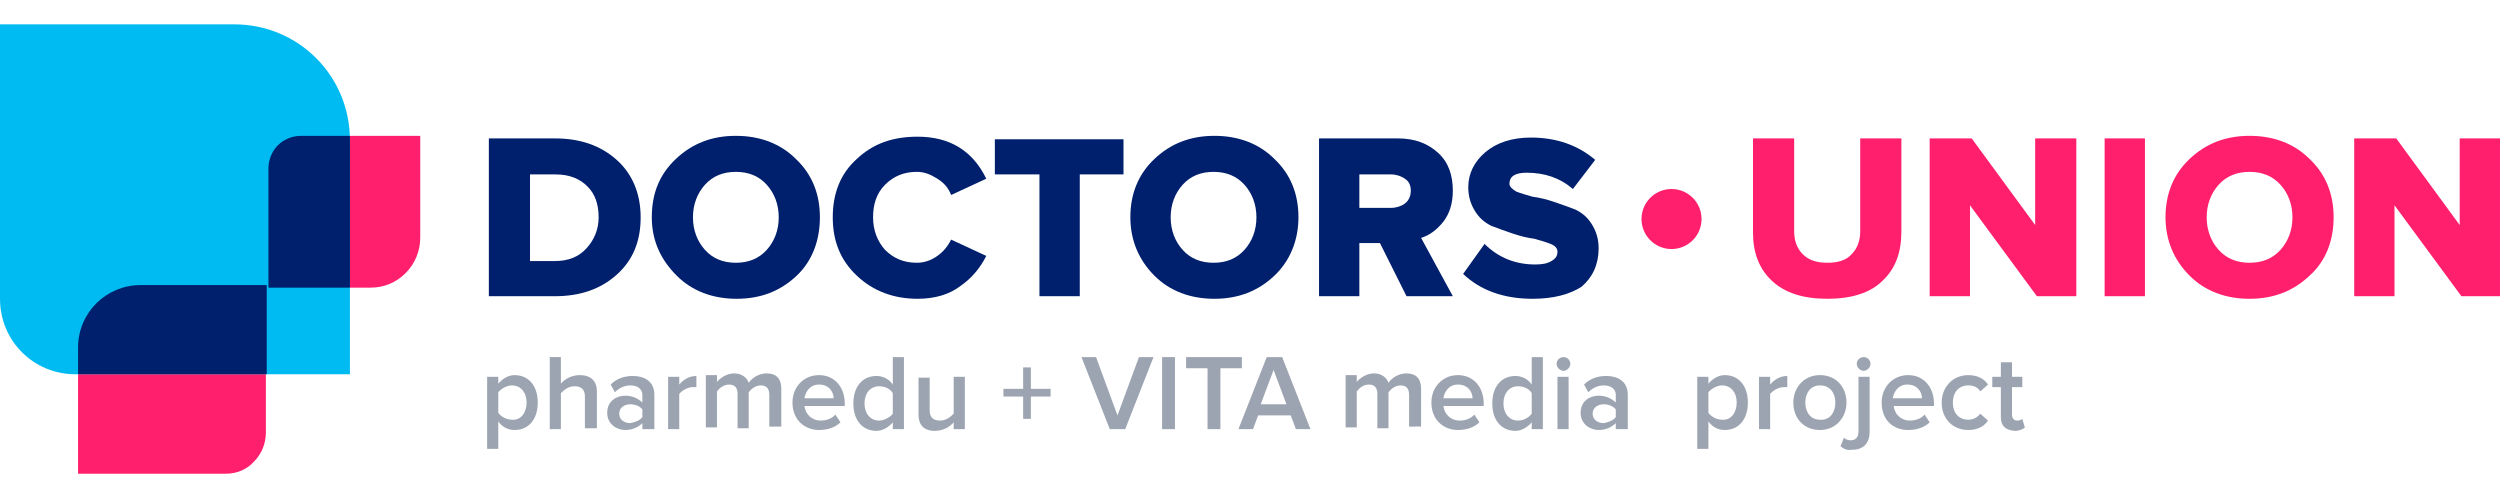 <?xml version="1.0" encoding="utf-8"?>
<!-- Generator: Adobe Illustrator 27.8.1, SVG Export Plug-In . SVG Version: 6.00 Build 0)  -->
<svg version="1.1" id="Слой_1" xmlns="http://www.w3.org/2000/svg" xmlns:xlink="http://www.w3.org/1999/xlink" x="0px" y="0px" width="522px" height="104px"
	 viewBox="0 0 291.5 52.4" style="enable-background:new 0 0 291.5 52.4;" xml:space="preserve">
<style type="text/css">
	.st0{fill:#001F6C;}
	.st1{fill:#FF1F6C;}
	.st2{fill:#00BBF1;}
	.st3{opacity:0.5;}
	.st4{fill:#3A4963;}
</style>
<g>
	<g>
		<path class="st0" d="M64.7,31.7H57V13.3h7.7c2.9,0,5.3,0.8,7.2,2.5c1.8,1.6,2.8,3.9,2.8,6.7c0,2.8-0.9,5-2.8,6.7
			S67.6,31.7,64.7,31.7z M64.7,27.6c1.6,0,2.8-0.5,3.7-1.5c0.9-1,1.4-2.2,1.4-3.6c0-1.5-0.4-2.7-1.3-3.6c-0.9-0.9-2.1-1.4-3.7-1.4
			h-3v10.1H64.7z"/>
		<path class="st0" d="M92.9,29.3c-1.9,1.8-4.2,2.7-7,2.7c-2.8,0-5.2-0.9-7-2.7S76,25.3,76,22.5s0.9-5,2.8-6.8s4.2-2.7,7-2.7
			c2.8,0,5.2,0.9,7,2.7c1.9,1.8,2.8,4.1,2.8,6.8S94.7,27.6,92.9,29.3z M85.8,27.8c1.5,0,2.7-0.5,3.6-1.5c0.9-1,1.4-2.3,1.4-3.8
			c0-1.5-0.5-2.8-1.4-3.8c-0.9-1-2.1-1.5-3.6-1.5c-1.5,0-2.7,0.5-3.6,1.5c-0.9,1-1.4,2.3-1.4,3.8c0,1.5,0.5,2.8,1.4,3.8
			C83.1,27.3,84.3,27.8,85.8,27.8z"/>
		<path class="st0" d="M107,32c-2.8,0-5.2-0.9-7.1-2.7s-2.8-4-2.8-6.8c0-2.8,0.9-5.1,2.8-6.8c1.9-1.8,4.2-2.6,7.1-2.6
			c3.7,0,6.4,1.6,8,4.9l-4.1,1.9c-0.3-0.8-0.8-1.4-1.6-1.9s-1.5-0.8-2.4-0.8c-1.5,0-2.7,0.5-3.7,1.5s-1.4,2.3-1.4,3.8
			s0.5,2.8,1.4,3.8c1,1,2.2,1.5,3.7,1.5c0.9,0,1.7-0.3,2.4-0.8c0.7-0.5,1.2-1.1,1.6-1.9l4.1,1.9c-0.7,1.4-1.7,2.6-3,3.5
			C110.7,31.5,109,32,107,32z"/>
		<path class="st0" d="M125.9,31.7h-4.7V17.5H116v-4.1h15v4.1h-5.1V31.7z"/>
		<path class="st0" d="M148.6,29.3c-1.9,1.8-4.2,2.7-7,2.7c-2.8,0-5.2-0.9-7-2.7s-2.8-4.1-2.8-6.8s0.9-5,2.8-6.8s4.2-2.7,7-2.7
			c2.8,0,5.2,0.9,7,2.7c1.9,1.8,2.8,4.1,2.8,6.8S150.4,27.6,148.6,29.3z M141.5,27.8c1.5,0,2.7-0.5,3.6-1.5c0.9-1,1.4-2.3,1.4-3.8
			c0-1.5-0.5-2.8-1.4-3.8c-0.9-1-2.1-1.5-3.6-1.5c-1.5,0-2.7,0.5-3.6,1.5c-0.9,1-1.4,2.3-1.4,3.8c0,1.5,0.5,2.8,1.4,3.8
			C138.8,27.3,140,27.8,141.5,27.8z"/>
		<path class="st0" d="M169.4,31.7H164l-3.1-6.2h-2.4v6.2h-4.7V13.3h9.2c2,0,3.5,0.6,4.7,1.7s1.7,2.6,1.7,4.4c0,1.5-0.4,2.7-1.1,3.6
			c-0.7,0.9-1.6,1.6-2.6,1.9L169.4,31.7z M162.2,21.4c0.6,0,1.2-0.2,1.6-0.5c0.4-0.3,0.7-0.8,0.7-1.5c0-0.6-0.2-1.1-0.7-1.4
			c-0.4-0.3-1-0.5-1.6-0.5h-3.7v3.9H162.2z"/>
		<path class="st0" d="M178.7,32c-3.4,0-6.1-1-8.1-2.9l2.5-3.5c1.6,1.6,3.6,2.4,5.9,2.4c0.8,0,1.4-0.1,1.9-0.4
			c0.5-0.3,0.7-0.6,0.7-1.1c0-0.4-0.3-0.7-0.8-0.9c-0.5-0.2-1.2-0.4-1.9-0.6c-0.8-0.1-1.6-0.3-2.5-0.6c-0.9-0.3-1.7-0.6-2.5-0.9
			c-0.8-0.4-1.4-0.9-1.9-1.7c-0.5-0.8-0.8-1.7-0.8-2.8c0-1.6,0.7-3,2-4.1c1.3-1.1,3.1-1.7,5.3-1.7c3,0,5.5,0.9,7.5,2.6l-2.6,3.4
			c-1.5-1.3-3.3-1.9-5.4-1.9c-1.3,0-2,0.4-2,1.3c0,0.3,0.3,0.6,0.8,0.9c0.5,0.2,1.2,0.4,1.9,0.6c0.8,0.1,1.6,0.3,2.5,0.6
			c0.9,0.3,1.7,0.6,2.5,0.9c0.8,0.4,1.4,0.9,1.9,1.7c0.5,0.8,0.8,1.7,0.8,2.8c0,1.9-0.7,3.4-2,4.5C183,31.5,181.1,32,178.7,32z"/>
		<path class="st1" d="M213.1,32c-2.9,0-5-0.7-6.5-2.1s-2.2-3.3-2.2-5.6V13.3h4.8v10.8c0,1.1,0.3,2,1,2.7c0.7,0.7,1.6,1,2.9,1
			c1.2,0,2.2-0.3,2.8-1c0.7-0.7,1-1.6,1-2.7V13.3h4.8v10.9c0,2.4-0.7,4.3-2.2,5.7C218.1,31.3,215.9,32,213.1,32z"/>
		<path class="st1" d="M242.1,31.7h-4.6l-7.8-10.6v10.6H225V13.3h4.9l7.4,10.1V13.3h4.8V31.7z"/>
		<path class="st1" d="M250.1,31.7h-4.7V13.3h4.7V31.7z"/>
		<path class="st1" d="M269.3,29.3c-1.9,1.8-4.2,2.7-7,2.7c-2.8,0-5.2-0.9-7-2.7s-2.8-4.1-2.8-6.8s0.9-5,2.8-6.8s4.2-2.7,7-2.7
			c2.8,0,5.2,0.9,7,2.7c1.9,1.8,2.8,4.1,2.8,6.8S271.2,27.6,269.3,29.3z M262.3,27.8c1.5,0,2.7-0.5,3.6-1.5c0.9-1,1.4-2.3,1.4-3.8
			c0-1.5-0.5-2.8-1.4-3.8c-0.9-1-2.1-1.5-3.6-1.5c-1.5,0-2.7,0.5-3.6,1.5c-0.9,1-1.4,2.3-1.4,3.8c0,1.5,0.5,2.8,1.4,3.8
			C259.6,27.3,260.8,27.8,262.3,27.8z"/>
		<path class="st1" d="M291.5,31.7H287l-7.8-10.6v10.6h-4.7V13.3h4.9l7.4,10.1V13.3h4.8V31.7z"/>
	</g>
	<circle class="st1" cx="194.9" cy="22.7" r="3.5"/>
	<path class="st2" d="M40.8,13.5C40.8,6,34.8,0,27.3,0H0v32c0,4.9,3.9,8.8,8.8,8.8h32V13.5"/>
	<path class="st1" d="M31.1,40.8h-22v11.6h17.2c0,0,0,0,0,0c1.3,0,2.5-0.5,3.3-1.4c0.9-0.9,1.4-2.1,1.4-3.4V40.8"/>
	<path class="st0" d="M31.1,30.4H16.4c-4,0-7.3,3.2-7.3,7.3v3.1h22V30.4"/>
	<path class="st1" d="M49,13h-8.2c0,0.1,0,0.3,0,0.4v17.3h2.4c1.6,0,3-0.6,4.1-1.7c1.1-1.1,1.7-2.6,1.7-4.1V13"/>
	<path class="st0" d="M40.8,13h-5.7c-1,0-2,0.4-2.7,1.1c-0.7,0.7-1.1,1.7-1.1,2.7v13.9h9.5V13.5C40.8,13.3,40.8,13.2,40.8,13"/>
	<g class="st3">
		<path class="st4" d="M58.1,46.3v3.2h-1.3v-8.4h1.3v0.8c0.5-0.6,1.2-1,1.9-1c1.6,0,2.7,1.2,2.7,3.2c0,2-1.1,3.2-2.7,3.2
			C59.3,47.3,58.6,47,58.1,46.3z M61.4,44.1c0-1.2-0.7-2-1.7-2c-0.6,0-1.3,0.4-1.6,0.8v2.4c0.3,0.4,0.9,0.8,1.6,0.8
			C60.7,46.2,61.4,45.3,61.4,44.1z"/>
		<path class="st4" d="M68.2,47.2v-3.8c0-0.9-0.5-1.2-1.2-1.2c-0.7,0-1.2,0.4-1.6,0.8v4.2h-1.3v-8.4h1.3v3.1c0.4-0.5,1.2-1,2.2-1
			c1.3,0,2,0.7,2,1.9v4.3H68.2z"/>
		<path class="st4" d="M74.9,47.2v-0.7c-0.5,0.5-1.2,0.8-2,0.8c-1,0-2.1-0.7-2.1-2c0-1.4,1.1-2,2.1-2c0.8,0,1.5,0.3,2,0.8v-0.9
			c0-0.7-0.6-1.1-1.4-1.1c-0.7,0-1.3,0.3-1.8,0.8l-0.5-0.9c0.7-0.7,1.6-1,2.6-1c1.3,0,2.5,0.6,2.5,2.2v4H74.9z M74.9,45.8v-0.9
			c-0.3-0.4-0.9-0.6-1.4-0.6c-0.7,0-1.3,0.4-1.3,1.1c0,0.7,0.6,1.1,1.3,1.1C74,46.4,74.6,46.2,74.9,45.8z"/>
		<path class="st4" d="M77.9,47.2v-6.1h1.3V42c0.5-0.6,1.2-1,2-1v1.3c-0.1,0-0.3,0-0.4,0c-0.6,0-1.3,0.4-1.6,0.8v4.1H77.9z"/>
		<path class="st4" d="M89.7,47.2v-4c0-0.7-0.3-1.1-1-1.1c-0.6,0-1.1,0.4-1.4,0.8v4.2H86v-4c0-0.7-0.3-1.1-1-1.1
			c-0.6,0-1.1,0.4-1.4,0.8v4.2h-1.3v-6.1h1.3v0.8c0.3-0.4,1.1-1,2-1c0.9,0,1.5,0.5,1.7,1.1c0.4-0.6,1.2-1.1,2.1-1.1
			c1.1,0,1.7,0.6,1.7,1.8v4.4H89.7z"/>
		<path class="st4" d="M92.4,44.1c0-1.8,1.3-3.2,3.1-3.2c1.8,0,3,1.4,3,3.3v0.3h-4.7c0.1,0.9,0.8,1.7,1.9,1.7c0.6,0,1.3-0.2,1.7-0.7
			l0.6,0.9c-0.6,0.6-1.5,0.9-2.5,0.9C93.8,47.3,92.4,46.1,92.4,44.1z M95.5,42c-1.1,0-1.6,0.9-1.7,1.6h3.4
			C97.2,42.9,96.7,42,95.5,42z"/>
		<path class="st4" d="M104.1,47.2v-0.8c-0.5,0.6-1.2,1-1.9,1c-1.6,0-2.7-1.2-2.7-3.2c0-2,1.1-3.2,2.7-3.2c0.8,0,1.5,0.4,1.9,1v-3.2
			h1.3v8.4H104.1z M104.1,45.4v-2.4c-0.3-0.5-0.9-0.8-1.6-0.8c-1,0-1.7,0.8-1.7,2c0,1.2,0.7,2,1.7,2
			C103.1,46.2,103.8,45.8,104.1,45.4z"/>
		<path class="st4" d="M111.2,47.2v-0.8c-0.4,0.5-1.2,1-2.2,1c-1.3,0-1.9-0.7-1.9-1.9v-4.3h1.3v3.8c0,0.9,0.5,1.2,1.2,1.2
			c0.7,0,1.2-0.4,1.6-0.8v-4.3h1.3v6.1H111.2z"/>
		<path class="st4" d="M120.2,43.4V46h-0.9v-2.6H117v-0.9h2.3V40h0.9v2.5h2.3v0.9H120.2z"/>
		<path class="st4" d="M129.4,47.2l-3.3-8.4h1.7l2.5,6.8l2.5-6.8h1.7l-3.3,8.4H129.4z"/>
		<path class="st4" d="M135.5,47.2v-8.4h1.5v8.4H135.5z"/>
		<path class="st4" d="M140.8,47.2v-7.1h-2.5v-1.3h6.5v1.3h-2.5v7.1H140.8z"/>
		<path class="st4" d="M151.1,47.2l-0.6-1.6h-3.8l-0.6,1.6h-1.7l3.3-8.4h1.8l3.3,8.4H151.1z M148.5,40.3l-1.5,4h3L148.5,40.3z"/>
		<path class="st4" d="M164.3,47.2v-4c0-0.7-0.3-1.1-1-1.1c-0.6,0-1.1,0.4-1.4,0.8v4.2h-1.3v-4c0-0.7-0.3-1.1-1-1.1
			c-0.6,0-1.1,0.4-1.4,0.8v4.2h-1.3v-6.1h1.3v0.8c0.3-0.4,1.1-1,2-1c0.9,0,1.5,0.5,1.7,1.1c0.4-0.6,1.2-1.1,2.1-1.1
			c1.1,0,1.7,0.6,1.7,1.8v4.4H164.3z"/>
		<path class="st4" d="M166.9,44.1c0-1.8,1.3-3.2,3.1-3.2c1.8,0,3,1.4,3,3.3v0.3h-4.7c0.1,0.9,0.8,1.7,1.9,1.7
			c0.6,0,1.3-0.2,1.7-0.7l0.6,0.9c-0.6,0.6-1.5,0.9-2.5,0.9C168.3,47.3,166.9,46.1,166.9,44.1z M170,42c-1.1,0-1.6,0.9-1.7,1.6h3.4
			C171.7,42.9,171.2,42,170,42z"/>
		<path class="st4" d="M178.6,47.2v-0.8c-0.5,0.6-1.2,1-1.9,1c-1.6,0-2.7-1.2-2.7-3.2c0-2,1.1-3.2,2.7-3.2c0.8,0,1.5,0.4,1.9,1v-3.2
			h1.3v8.4H178.6z M178.6,45.4v-2.4c-0.3-0.5-0.9-0.8-1.6-0.8c-1,0-1.7,0.8-1.7,2c0,1.2,0.7,2,1.7,2
			C177.7,46.2,178.3,45.8,178.6,45.4z"/>
		<path class="st4" d="M181.5,39.6c0-0.5,0.4-0.8,0.8-0.8c0.5,0,0.8,0.4,0.8,0.8s-0.4,0.8-0.8,0.8C181.9,40.4,181.5,40,181.5,39.6z
			 M181.6,47.2v-6.1h1.3v6.1H181.6z"/>
		<path class="st4" d="M188.4,47.2v-0.7c-0.5,0.5-1.2,0.8-2,0.8c-1,0-2.1-0.7-2.1-2c0-1.4,1.1-2,2.1-2c0.8,0,1.5,0.3,2,0.8v-0.9
			c0-0.7-0.6-1.1-1.4-1.1c-0.7,0-1.3,0.3-1.8,0.8l-0.5-0.9c0.7-0.7,1.6-1,2.6-1c1.3,0,2.5,0.6,2.5,2.2v4H188.4z M188.4,45.8v-0.9
			c-0.3-0.4-0.9-0.6-1.4-0.6c-0.7,0-1.3,0.4-1.3,1.1c0,0.7,0.6,1.1,1.3,1.1C187.5,46.4,188.1,46.2,188.4,45.8z"/>
		<path class="st4" d="M199.2,46.3v3.2h-1.3v-8.4h1.3v0.8c0.5-0.6,1.2-1,1.9-1c1.6,0,2.7,1.2,2.7,3.2c0,2-1.1,3.2-2.7,3.2
			C200.4,47.3,199.7,47,199.2,46.3z M202.5,44.1c0-1.2-0.7-2-1.7-2c-0.6,0-1.3,0.4-1.6,0.8v2.4c0.3,0.4,0.9,0.8,1.6,0.8
			C201.8,46.2,202.5,45.3,202.5,44.1z"/>
		<path class="st4" d="M205.1,47.2v-6.1h1.3V42c0.5-0.6,1.2-1,2-1v1.3c-0.1,0-0.3,0-0.4,0c-0.6,0-1.3,0.4-1.6,0.8v4.1H205.1z"/>
		<path class="st4" d="M209.1,44.1c0-1.7,1.2-3.2,3.1-3.2c1.9,0,3.1,1.4,3.1,3.2c0,1.7-1.2,3.2-3.1,3.2
			C210.3,47.3,209.1,45.9,209.1,44.1z M214,44.1c0-1.1-0.6-2-1.8-2c-1.1,0-1.7,0.9-1.7,2c0,1.1,0.6,2,1.7,2
			C213.4,46.2,214,45.2,214,44.1z"/>
		<path class="st4" d="M214.6,49.2l0.4-1c0.2,0.2,0.5,0.3,0.8,0.3c0.5,0,0.9-0.3,0.9-1v-6.4h1.3v6.4c0,1.3-0.7,2.1-2,2.1
			C215.3,49.7,215,49.5,214.6,49.2z M216.5,39.6c0-0.5,0.4-0.8,0.8-0.8c0.5,0,0.8,0.4,0.8,0.8s-0.4,0.8-0.8,0.8
			C216.9,40.4,216.5,40,216.5,39.6z"/>
		<path class="st4" d="M219.4,44.1c0-1.8,1.3-3.2,3.1-3.2c1.8,0,3,1.4,3,3.3v0.3h-4.7c0.1,0.9,0.8,1.7,1.9,1.7
			c0.6,0,1.3-0.2,1.7-0.7l0.6,0.9c-0.6,0.6-1.5,0.9-2.5,0.9C220.7,47.3,219.4,46.1,219.4,44.1z M222.4,42c-1.1,0-1.6,0.9-1.7,1.6
			h3.4C224.1,42.9,223.6,42,222.4,42z"/>
		<path class="st4" d="M226.4,44.1c0-1.8,1.3-3.2,3.1-3.2c1.2,0,1.9,0.5,2.3,1.1l-0.9,0.8c-0.3-0.5-0.8-0.7-1.4-0.7
			c-1.1,0-1.8,0.8-1.8,2c0,1.2,0.7,2,1.8,2c0.6,0,1.1-0.3,1.4-0.7l0.9,0.8c-0.4,0.6-1.1,1.1-2.3,1.1C227.7,47.3,226.4,46,226.4,44.1
			z"/>
		<path class="st4" d="M233.3,45.8v-3.5h-1v-1.2h1v-1.7h1.3v1.7h1.2v1.2h-1.2v3.2c0,0.4,0.2,0.7,0.6,0.7c0.3,0,0.5-0.1,0.6-0.2
			l0.3,1c-0.2,0.2-0.6,0.4-1.2,0.4C233.8,47.3,233.3,46.8,233.3,45.8z"/>
	</g>
</g>
</svg>
